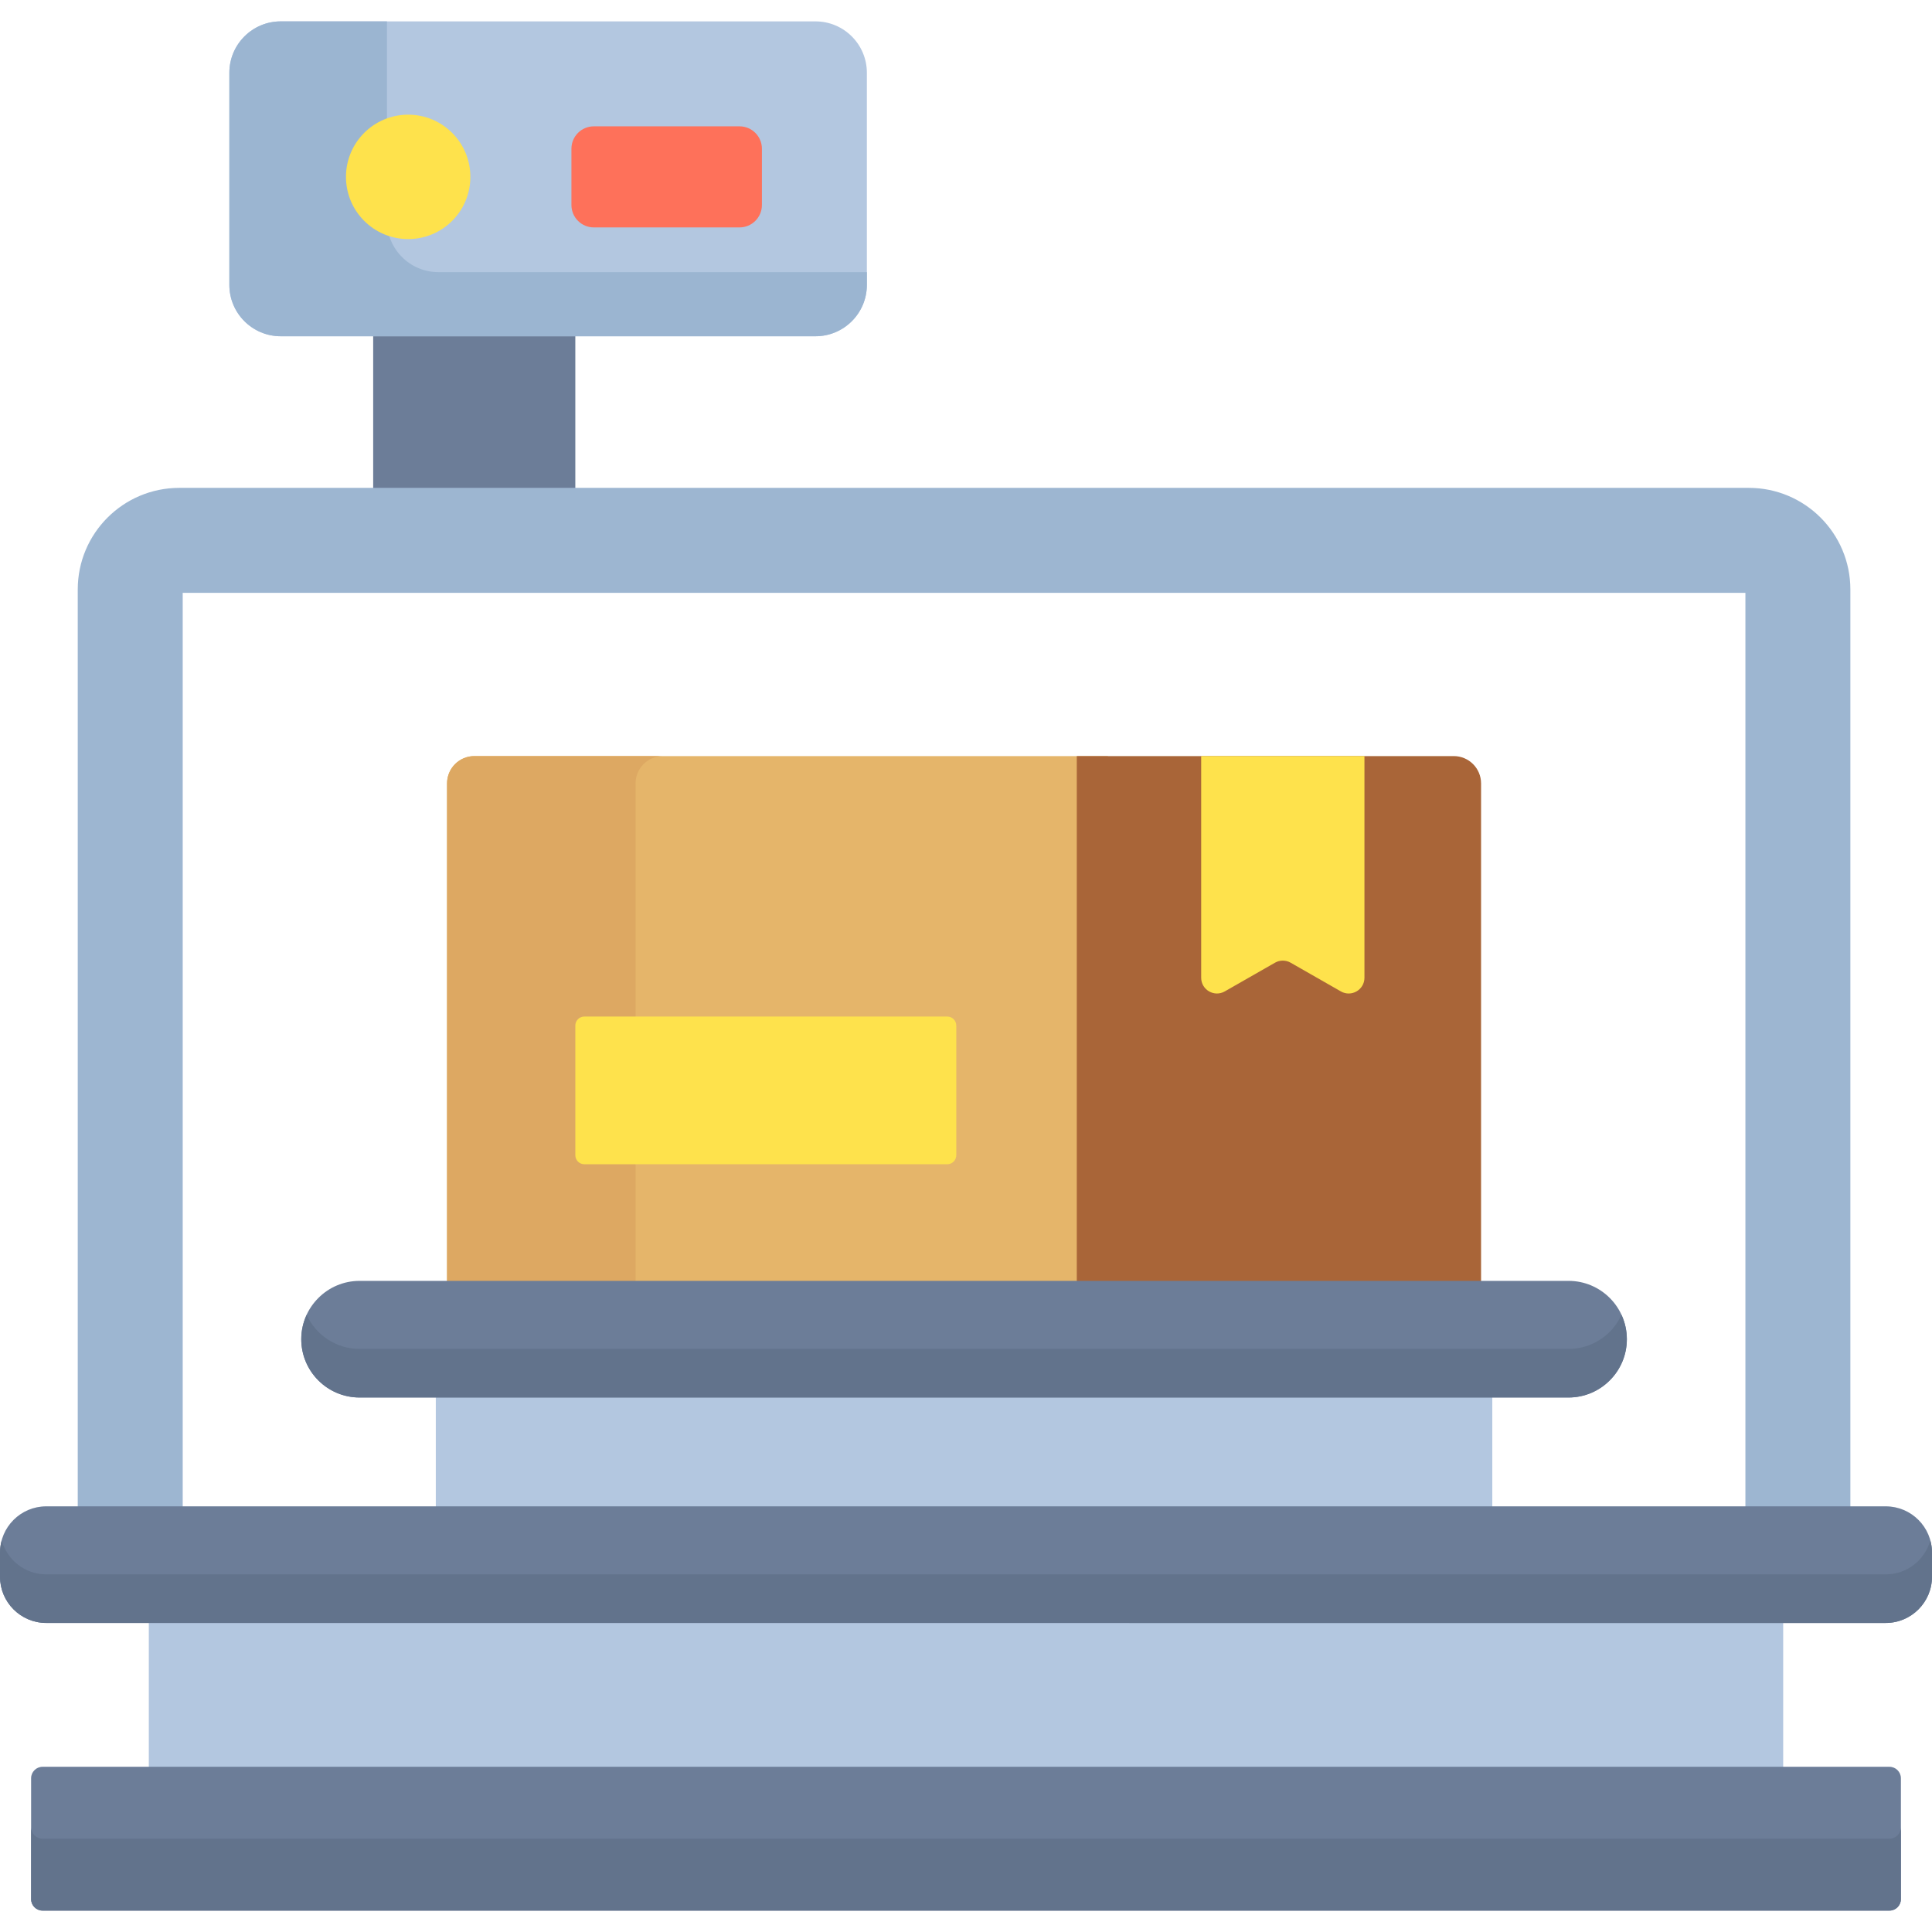 <?xml version="1.0" encoding="iso-8859-1"?>
<!-- Generator: Adobe Illustrator 19.0.0, SVG Export Plug-In . SVG Version: 6.00 Build 0)  -->
<svg version="1.1" id="Capa_1" xmlns="http://www.w3.org/2000/svg" xmlns:xlink="http://www.w3.org/1999/xlink" x="0px" y="0px"
	 viewBox="0 0 512 512" style="enable-background:new 0 0 512 512;" xml:space="preserve">
<rect x="98.897" y="76.491" style="fill:#6C7D98;" width="53.569" height="65.406"/>
<path style="fill:#9DB6D1;" d="M490.366,156.217v266.673h-27.815V157.103H48.419v265.787H20.604V156.217
	c0-14.876,12.053-26.929,26.929-26.929h51.365h53.569h310.97C478.313,129.288,490.366,141.341,490.366,156.217z"/>
<g>
	<rect x="39.435" y="412.588" style="fill:#B3C7E0;" width="433.129" height="73.143"/>
	<rect x="115.494" y="356.958" style="fill:#B3C7E0;" width="279.983" height="55.63"/>
</g>
<g>
	<path style="fill:#6C7D98;" d="M512,411.454v6.387c0,6.768-5.491,12.259-12.259,12.259h-27.176H39.435H12.259
		C5.491,430.101,0,424.61,0,417.841v-6.387c0-6.768,5.491-12.259,12.259-12.259h8.344h27.815h67.075h279.983h67.075h27.815h9.375
		C506.509,399.195,512,404.686,512,411.454z"/>
	<path style="fill:#6C7D98;" d="M503.759,471.261v32.028c0,1.681-1.363,3.044-3.044,3.044H11.286c-1.681,0-3.044-1.363-3.044-3.044
		v-32.028c0-1.681,1.363-3.044,3.044-3.044h28.15h433.129h28.15C502.396,468.217,503.759,469.58,503.759,471.261z"/>
</g>
<path style="fill:#62738C;" d="M500.714,487.276H11.286c-1.681,0-3.044-1.363-3.044-3.044v19.058c0,1.681,1.363,3.044,3.044,3.044
	h489.429c1.681,0,3.044-1.363,3.044-3.044v-19.058C503.759,485.913,502.396,487.276,500.714,487.276z"/>
<path style="fill:#E5B56A;" d="M125.713,200.37c-3.997,0-7.242,3.245-7.242,7.242v150.376h175.131V200.37H125.713z"/>
<path style="fill:#DDA862;" d="M175.677,200.37h-49.964c-3.997,0-7.242,3.245-7.242,7.242v150.376h49.964V207.612
	C168.435,203.615,171.68,200.37,175.677,200.37z"/>
<path style="fill:#FEE24C;" d="M253.425,271.791v34.349c0,1.325-1.073,2.398-2.398,2.398h-96.16c-1.325,0-2.398-1.073-2.398-2.398
	v-34.349c0-1.325,1.073-2.398,2.398-2.398h96.16C252.351,269.392,253.425,270.466,253.425,271.791z"/>
<path style="fill:#B3C7E0;" d="M216.111,5.666H74.4c-7.52,0-13.619,6.099-13.619,13.619v56.207c0,7.52,6.099,13.619,13.619,13.619
	h24.498h53.569h63.645c7.52,0,13.619-6.099,13.619-13.619V19.285C229.73,11.765,223.632,5.666,216.111,5.666z"/>
<path style="fill:#9BB5D1;" d="M194.234,72.113h-53.569h-24.498c-7.52,0-13.619-6.099-13.619-13.619V5.666H74.4
	c-7.52,0-13.619,6.099-13.619,13.619v56.207c0,7.52,6.099,13.619,13.619,13.619h24.498h53.569h63.645
	c7.52,0,13.619-6.099,13.619-13.619v-3.379H194.234z"/>
<path style="fill:#FE715A;" d="M201.915,39.415v14.917c0,3.276-2.658,5.934-5.934,5.934H157.37c-3.276,0-5.934-2.658-5.934-5.934
	V39.415c0-3.276,2.658-5.934,5.934-5.934h38.611C199.258,33.481,201.915,36.139,201.915,39.415z"/>
<path style="fill:#FEE24C;" d="M108.169,30.39c9.107,0,16.483,7.376,16.483,16.483s-7.376,16.483-16.483,16.483
	S91.686,55.98,91.686,46.873S99.062,30.39,108.169,30.39z"/>
<path style="fill:#A96538;" d="M385.257,200.37h-23.663h-43.268H285.36v156.588h107.139V207.612
	C392.499,203.615,389.254,200.37,385.257,200.37z"/>
<path style="fill:#FEE24C;" d="M361.594,200.37v58.741c0,3.204-3.461,5.213-6.243,3.626l-13.32-7.613
	c-1.288-0.731-2.854-0.731-4.141,0l-13.32,7.613c-2.781,1.586-6.243-0.422-6.243-3.626V200.37H361.594z"/>
<path style="fill:#6C7D98;" d="M415.678,339.445c8.53,0,15.453,6.923,15.453,15.453c0,4.265-1.731,8.128-4.533,10.92
	c-2.792,2.802-6.655,4.533-10.92,4.533h-20.202H115.494H95.292c-8.53,0-15.453-6.923-15.453-15.453c0-4.265,1.731-8.128,4.533-10.92
	c2.792-2.802,6.655-4.533,10.92-4.533h23.179H285.36h107.139H415.678z"/>
<g>
	<path style="fill:#62738C;" d="M499.741,417.223h-27.176H39.435H12.259c-5.643,0-10.385-3.822-11.811-9.014
		C0.165,409.245,0,410.329,0,411.454v6.387c0,6.768,5.491,12.259,12.259,12.259h27.176h433.129h27.176
		c6.768,0,12.259-5.491,12.259-12.259v-6.387c0-1.125-0.165-2.21-0.448-3.245C510.126,413.401,505.384,417.223,499.741,417.223z"/>
	<path style="fill:#62738C;" d="M426.598,352.94c-2.792,2.802-6.655,4.533-10.92,4.533h-20.202H115.494H95.292
		c-6.228,0-11.587-3.699-14.032-9.013c-0.903,1.961-1.421,4.137-1.421,6.438c0,8.53,6.923,15.453,15.453,15.453h20.202h279.983
		h20.202c4.265,0,8.128-1.731,10.92-4.533c2.802-2.792,4.533-6.655,4.533-10.92c0-2.3-0.517-4.477-1.421-6.44
		C428.939,350.133,427.889,351.654,426.598,352.94z"/>
</g>
<g>
</g>
<g>
</g>
<g>
</g>
<g>
</g>
<g>
</g>
<g>
</g>
<g>
</g>
<g>
</g>
<g>
</g>
<g>
</g>
<g>
</g>
<g>
</g>
<g>
</g>
<g>
</g>
<g>
</g>
</svg>
